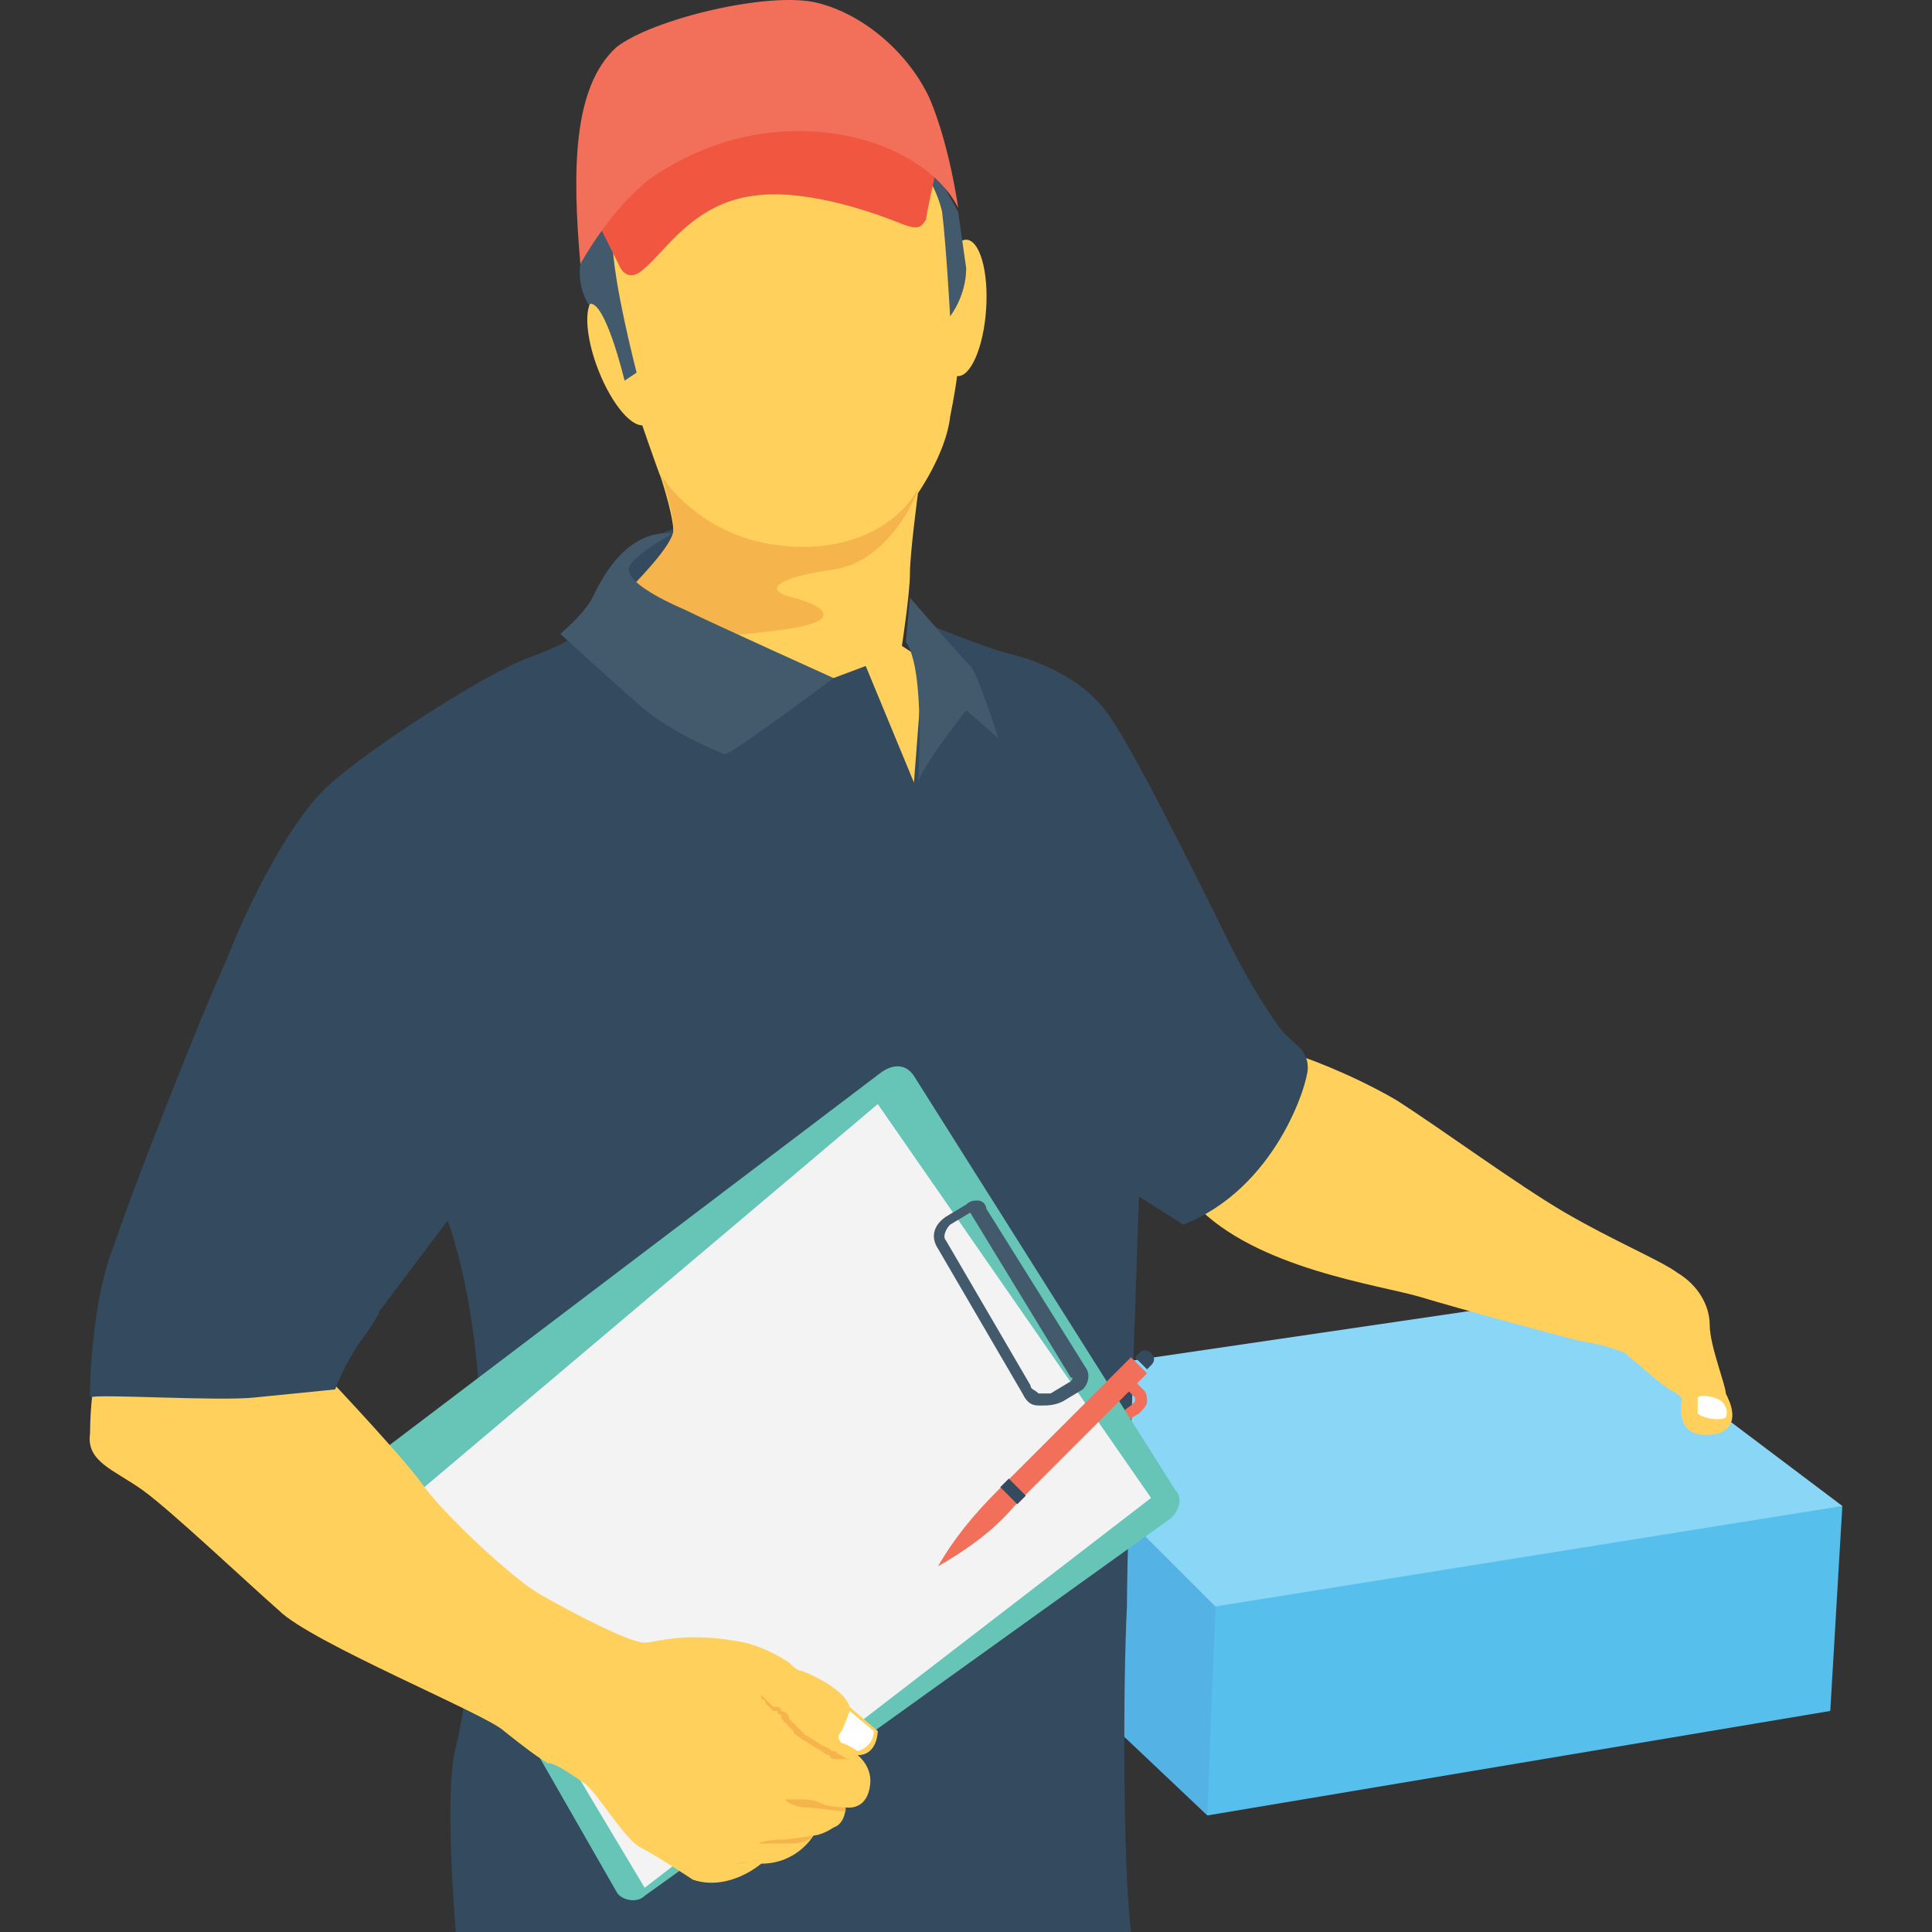 <?xml version="1.0" encoding="iso-8859-1"?>
<!-- Generator: Adobe Illustrator 19.0.0, SVG Export Plug-In . SVG Version: 6.00 Build 0)  -->
<svg version="1.1" id="Capa_1" xmlns="http://www.w3.org/2000/svg" xmlns:xlink="http://www.w3.org/1999/xlink" x="0px" y="0px"
	 viewBox="0 0 512.761 512.761" style="enable-background:new 0 0 512.761 512.761;" xml:space="preserve">
<rect x="0" y="0" width="512.761" height="512.761" fill="#333333" stroke="none"/>
<polygon style="fill:#55B2E5;" points="320.431,481.827 260.698,425.294 292.698,373.027 342.831,400.761 331.098,453.027 "/>
<polygon style="fill:#56BFEB;" points="461.232,391.161 462.298,391.161 488.965,399.694 485.765,454.094 320.431,481.827 
	322.565,426.361 400.431,392.227 "/>
<polygon style="fill:#8AD6F7;" points="415.365,344.227 488.965,399.694 322.565,426.361 262.832,366.627 "/>
<path style="fill:#FFD15C;" d="M344.965,280.227c0,0,12.8,4.267,25.6,11.733c11.733,7.467,32,22.4,44.8,29.867
	c12.8,7.467,25.6,12.8,29.867,16c5.333,3.2,8.533,8.533,8.533,13.867s4.267,16,4.267,18.133c1.067,2.133,4.267,8.533-2.133,10.667
	c-5.333,1.067-10.667,0-9.6-8.533c0,0,1.067-1.067-3.2-3.2c-3.2-2.133-11.733-9.6-11.733-9.6s-4.267-2.133-11.733-3.2
	c-8.533-2.133-32-8.533-42.667-11.733c-10.667-3.2-43.733-7.467-59.733-24.533L344.965,280.227z"/>
<path style="fill:#344A5E;" d="M167.898,159.694c0,0-5.333-8.533-1.067-12.8s11.733-6.4,11.733-6.4l5.333,10.667L167.898,159.694z"
	/>
<path style="fill:#FFD15C;" d="M267.098,189.561c0,0-18.133,34.133-21.333,34.133c-2.133-1.067-41.6-24.533-41.6-24.533
	l-24.533-28.8l-11.733-13.867c0,0,9.6-9.6,10.667-13.867c1.067-3.2-3.2-16-3.2-16l0,0c-1.067-2.133-18.133-52.267-18.133-52.267
	c-3.2-5.333,33.067-43.733,33.067-43.733l58.667,12.8l5.333,20.267v33.067c0,0,0,3.2-2.133,13.867
	c-1.067,9.6-8.533,20.267-8.533,20.267s-2.133,16-2.133,21.333s-2.133,19.2-2.133,19.2L267.098,189.561z"/>
<path style="fill:#F5B54C;" d="M243.631,129.827c0,1.067-7.467,19.2-22.4,21.333c-14.933,2.133-19.2,5.333-10.667,7.467
	s13.867,6.4-3.2,8.533c-7.467,1.067-18.133,2.133-27.733,2.133l-11.733-13.867c0,0,9.6-9.6,10.667-13.867c1.067-3.2-3.2-16-3.2-16
	c0,1.067,8.533,13.867,25.6,18.133C219.098,147.961,236.165,142.627,243.631,129.827z"/>
<g>
	
		<ellipse transform="matrix(0.068 -0.998 0.998 0.068 156.293 331.026)" style="fill:#FFD15C;" cx="255.376" cy="81.834" rx="18.134" ry="6.4"/>
	
		<ellipse transform="matrix(-0.362 -0.932 0.932 -0.362 135.102 284.063)" style="fill:#FFD15C;" cx="164.771" cy="95.794" rx="18.133" ry="6.4"/>
</g>
<g>
	<path style="fill:#425A6B;" d="M168.965,98.894c0,0-6.4-24.533-6.4-35.2c-1.067-10.667-1.067-13.867-1.067-13.867l-7.467,20.267
		c0,0-1.067,5.333,2.133,10.667c4.267-2.133,9.6,20.267,9.6,20.267L168.965,98.894z"/>
	<path style="fill:#425A6B;" d="M240.432,39.161c0,0,7.467,7.467,9.6,17.067c1.067,8.533,2.133,27.733,2.133,27.733
		s4.267-5.333,4.267-12.8c-1.067-7.467-2.133-14.933-2.133-14.933l-10.667-19.2L240.432,39.161z"/>
</g>
<path style="fill:#F05640;" d="M159.365,60.494l5.333,10.667c0,0,2.133,4.267,6.4,0c5.333-4.267,12.8-17.067,28.8-19.2
	c14.933-2.133,34.133,5.333,39.467,7.467c5.333,2.133,5.333,0,6.4-1.067c0-1.067,2.133-10.667,2.133-10.667V37.027l-85.333-10.667
	L159.365,60.494z"/>
<path style="fill:#F26F5A;" d="M154.031,70.094c0,0,7.467-13.867,18.133-22.4c10.667-7.467,25.6-13.867,43.733-12.8
	s33.067,9.6,38.4,20.267c0,0-2.133-16-7.467-28.8c-5.333-11.733-17.067-22.4-29.867-25.6s-43.733,4.267-53.333,11.733
	C151.898,23.161,151.898,45.561,154.031,70.094z"/>
<path style="fill:#344A5E;" d="M221.232,179.961l8.533-3.2l12.8,30.933l2.133-27.733v-14.933c0,0,18.133,7.467,23.467,8.533
	c4.267,1.067,19.2,5.333,26.667,17.067c7.467,10.667,27.733,52.267,32,60.8c4.267,8.533,9.6,17.067,12.8,21.333
	c3.2,4.267,7.467,5.333,7.467,10.667c0,4.267-8.533,32-33.067,41.6l-11.733-7.467c0,0-3.2,88.533-3.2,108.8
	c-1.067,20.267-1.067,69.333,1.067,86.4h-179.2c0,0-3.2-37.333,0-49.067s14.933-90.667-2.133-139.733c0,0-17.067,22.4-22.4,29.867
	c-5.333,7.467-7.467,13.867-7.467,13.867s-10.667,1.067-21.333,2.133c-10.667,1.067-43.733-1.067-43.733,0c0,0,0-23.467,6.4-39.467
	c5.333-16,23.467-61.867,29.867-75.733c5.333-13.867,16-35.2,25.6-44.8c9.6-9.6,42.667-30.933,54.4-35.2s14.933-7.467,14.933-7.467
	l38.4,11.733L221.232,179.961z"/>
<path style="fill:#F26F5A;" d="M288.431,386.894v-1.067c2.133-4.267,8.533-10.667,11.733-12.8l1.067-1.067v-1.067l-2.133-2.133
	c0,0,0-1.067,0-2.133c0,0,1.067,0,2.133,0l2.133,2.133c1.067,1.067,1.067,2.133,1.067,3.2s-1.067,2.133-2.133,3.2
	c-4.267,2.133-9.6,8.533-10.667,11.733C289.498,386.894,289.498,386.894,288.431,386.894L288.431,386.894z"/>
<path style="fill:#67C5B8;" d="M171.098,503.161l139.733-100.267c2.133-2.133,3.2-5.333,1.067-7.467l-69.333-109.867
	c-2.133-3.2-5.333-3.2-8.533-1.067L101.765,384.761c-2.133,2.133-3.2,5.333-1.067,7.467l62.933,109.867
	C164.698,504.227,168.965,505.294,171.098,503.161z"/>
<polygon style="fill:#F3F3F3;" points="305.498,397.561 171.098,501.027 109.231,397.561 232.965,293.027 "/>
<path style="fill:#425A6B;" d="M276.698,373.027h-1.067c-2.133,0-3.2-1.067-4.267-3.2l-22.4-38.4c-2.133-3.2-1.067-6.4,2.133-8.533
	l5.333-3.2c1.067-1.067,2.133-1.067,3.2-1.067s2.133,1.067,2.133,2.133l26.667,42.667c1.067,2.133,0,4.267-1.067,5.333l0,0
	l-5.333,3.2C279.898,373.027,277.765,373.027,276.698,373.027z M257.498,321.827L257.498,321.827l-5.333,3.2
	c-1.067,1.067-2.133,3.2-1.067,4.267l22.4,38.4c0,1.067,1.067,1.067,2.133,2.133c1.067,0,2.133,0,3.2,0l5.333-3.2
	c0,0,1.067-1.067,0-1.067L257.498,321.827C258.565,321.827,258.565,321.827,257.498,321.827L257.498,321.827z"/>
<path style="fill:#F26F5A;" d="M300.165,360.227l-35.2,35.2c-6.4,6.4-11.733,12.8-16,20.267l0,0c7.467-4.267,14.933-9.6,20.267-16
	l35.2-35.2L300.165,360.227z"/>
<g>
	<path style="fill:#344A5E;" d="M304.431,363.427l-3.2-3.2l1.067-1.067c1.067-1.067,2.133-1.067,3.2,0l0,0
		c1.067,1.067,1.067,2.133,0,3.2L304.431,363.427z"/>
	
		<rect x="267.197" y="392.613" transform="matrix(-0.707 0.707 -0.707 -0.707 738.747 485.627)" style="fill:#344A5E;" width="3.2" height="6.4"/>
</g>
<g>
	<path style="fill:#425A6B;" d="M178.565,141.561c0,0-11.733,6.4-11.733,9.6s7.467,7.467,14.933,10.667
		c6.4,3.2,39.467,18.133,39.467,18.133s-25.6,19.2-28.8,20.267c0,0-13.867-5.333-22.4-12.8s-21.333-19.2-21.333-19.2
		s6.4-5.333,8.533-9.6S165.765,140.494,178.565,141.561z"/>
	<path style="fill:#425A6B;" d="M241.498,158.627c0,0,13.867,16,16,18.133c2.133,2.133,7.467,19.2,7.467,19.2l-8.533-7.467
		c0,0-11.733,14.933-12.8,19.2c0,0,2.133-29.867-3.2-37.333L241.498,158.627z"/>
</g>
<path style="fill:#FFD15C;" d="M88.965,367.694c0,0,18.133,19.2,23.467,26.667c5.333,7.467,23.467,24.533,30.933,28.8
	s23.467,12.8,27.733,12.8c3.2,0,10.667-3.2,26.667,0c4.267,1.067,8.533,3.2,11.733,5.333c1.067,1.067,2.133,2.133,3.2,2.133
	c3.2,1.067,11.733,5.333,12.8,9.6l7.467,6.4c0,0,0,6.4-5.333,6.4c0,0,4.267,3.2,3.2,8.533c-1.067,6.4-6.4,5.333-6.4,5.333
	s0,4.267-3.2,5.333c-3.2,2.133-5.333,2.133-5.333,2.133s-4.267,7.467-13.867,7.467c0,0-8.533,7.467-18.133,4.267
	c0,0-9.6-6.4-13.867-8.533c-4.267-2.133-11.733-14.933-14.933-17.067c-3.2-2.133-7.467-5.333-9.6-5.333
	c-2.133-1.067-6.4-4.267-11.733-8.533c-4.267-4.267-51.2-23.467-59.733-32c-8.533-7.467-28.8-26.667-36.267-32
	s-14.933-7.467-13.867-14.933c0-7.467,1.067-13.867,1.067-13.867L88.965,367.694z"/>
<path style="fill:#344A5E;" d="M26.031,348.494c-2.133,11.733-2.133,22.4-2.133,22.4c1.067-1.067,34.133,1.067,43.733,0
	c10.667-1.067,21.333-2.133,21.333-2.133s2.133-6.4,7.467-13.867c1.067-1.067,2.133-3.2,4.267-6.4H26.031z"/>
<path style="fill:#F5B54C;" d="M227.631,466.894c0,0,0,0-1.067,0s-2.133,0-4.267,0c-1.067,0-2.133,0-2.133-1.067
	c-1.067,0-2.133-1.067-2.133-1.067c-2.133-1.067-3.2-2.133-5.333-3.2c-1.067-1.067-2.133-1.067-2.133-2.133l-1.067-1.067
	l-1.067-1.067c-1.067-1.067-1.067-1.067-1.067-2.133c0,0-1.067,0-1.067-1.067l0,0c0,0,0,0-1.067,0
	c-1.067-1.067-1.067-1.067-2.133-2.133c0-1.067-1.067-1.067-1.067-1.067c0-1.067,0-1.067,0-1.067s0,0,1.067,1.067l1.067,1.067
	l1.067,1.067l0,0c0,0,0,0,1.067,0c0,0,1.067,0,1.067,1.067c1.067,0,2.133,1.067,2.133,2.133l1.067,1.067l1.067,1.067
	c1.067,1.067,1.067,1.067,2.133,2.133c2.133,1.067,3.2,2.133,5.333,3.2c1.067,0,1.067,1.067,2.133,1.067
	c1.067,0,1.067,1.067,2.133,1.067c1.067,1.067,2.133,1.067,3.2,1.067C226.565,466.894,227.631,466.894,227.631,466.894z"/>
<path style="fill:#FFFFFF;" d="M231.898,459.427L231.898,459.427c0,4.267-4.267,5.333-4.267,5.333s-3.2-2.133-4.267-2.133
	c-1.067-1.067-1.067-2.133,0-3.2c1.067-2.133,2.133-5.333,2.133-5.333L231.898,459.427z"/>
<g>
	<path style="fill:#F5B54C;" d="M218.031,478.627c-2.133-1.067-4.267-1.067-6.4-1.067s-3.2,0-3.2,0s0,1.067,4.267,2.133
		c4.267,0,9.6,1.067,11.733,1.067c0-1.067,0-1.067,0-1.067S220.165,479.694,218.031,478.627z"/>
	<path style="fill:#F5B54C;" d="M215.898,487.161c0,0-6.4,1.067-8.533,1.067c-3.2,0-7.467,1.067-5.333,1.067s2.133,0,6.4,0
		c2.133,0,4.267,0,6.4-1.067C215.898,487.161,215.898,487.161,215.898,487.161L215.898,487.161L215.898,487.161z"/>
	<path style="fill:#F5B54C;" d="M202.031,493.561C202.031,493.561,202.031,494.627,202.031,493.561c-2.133,0-4.267,1.067-6.4,1.067
		s-2.133,0-1.067,0C195.631,494.627,202.031,493.561,202.031,493.561z"/>
</g>
<path style="fill:#FFFFFF;" d="M450.565,370.894c0,0,0,3.2,0,4.267c1.067,1.067,5.333,2.133,7.467,1.067
	c0,0,1.067-2.133-1.067-4.267C455.898,370.894,451.632,369.827,450.565,370.894z"/>
<g>
</g>
<g>
</g>
<g>
</g>
<g>
</g>
<g>
</g>
<g>
</g>
<g>
</g>
<g>
</g>
<g>
</g>
<g>
</g>
<g>
</g>
<g>
</g>
<g>
</g>
<g>
</g>
<g>
</g>
</svg>
